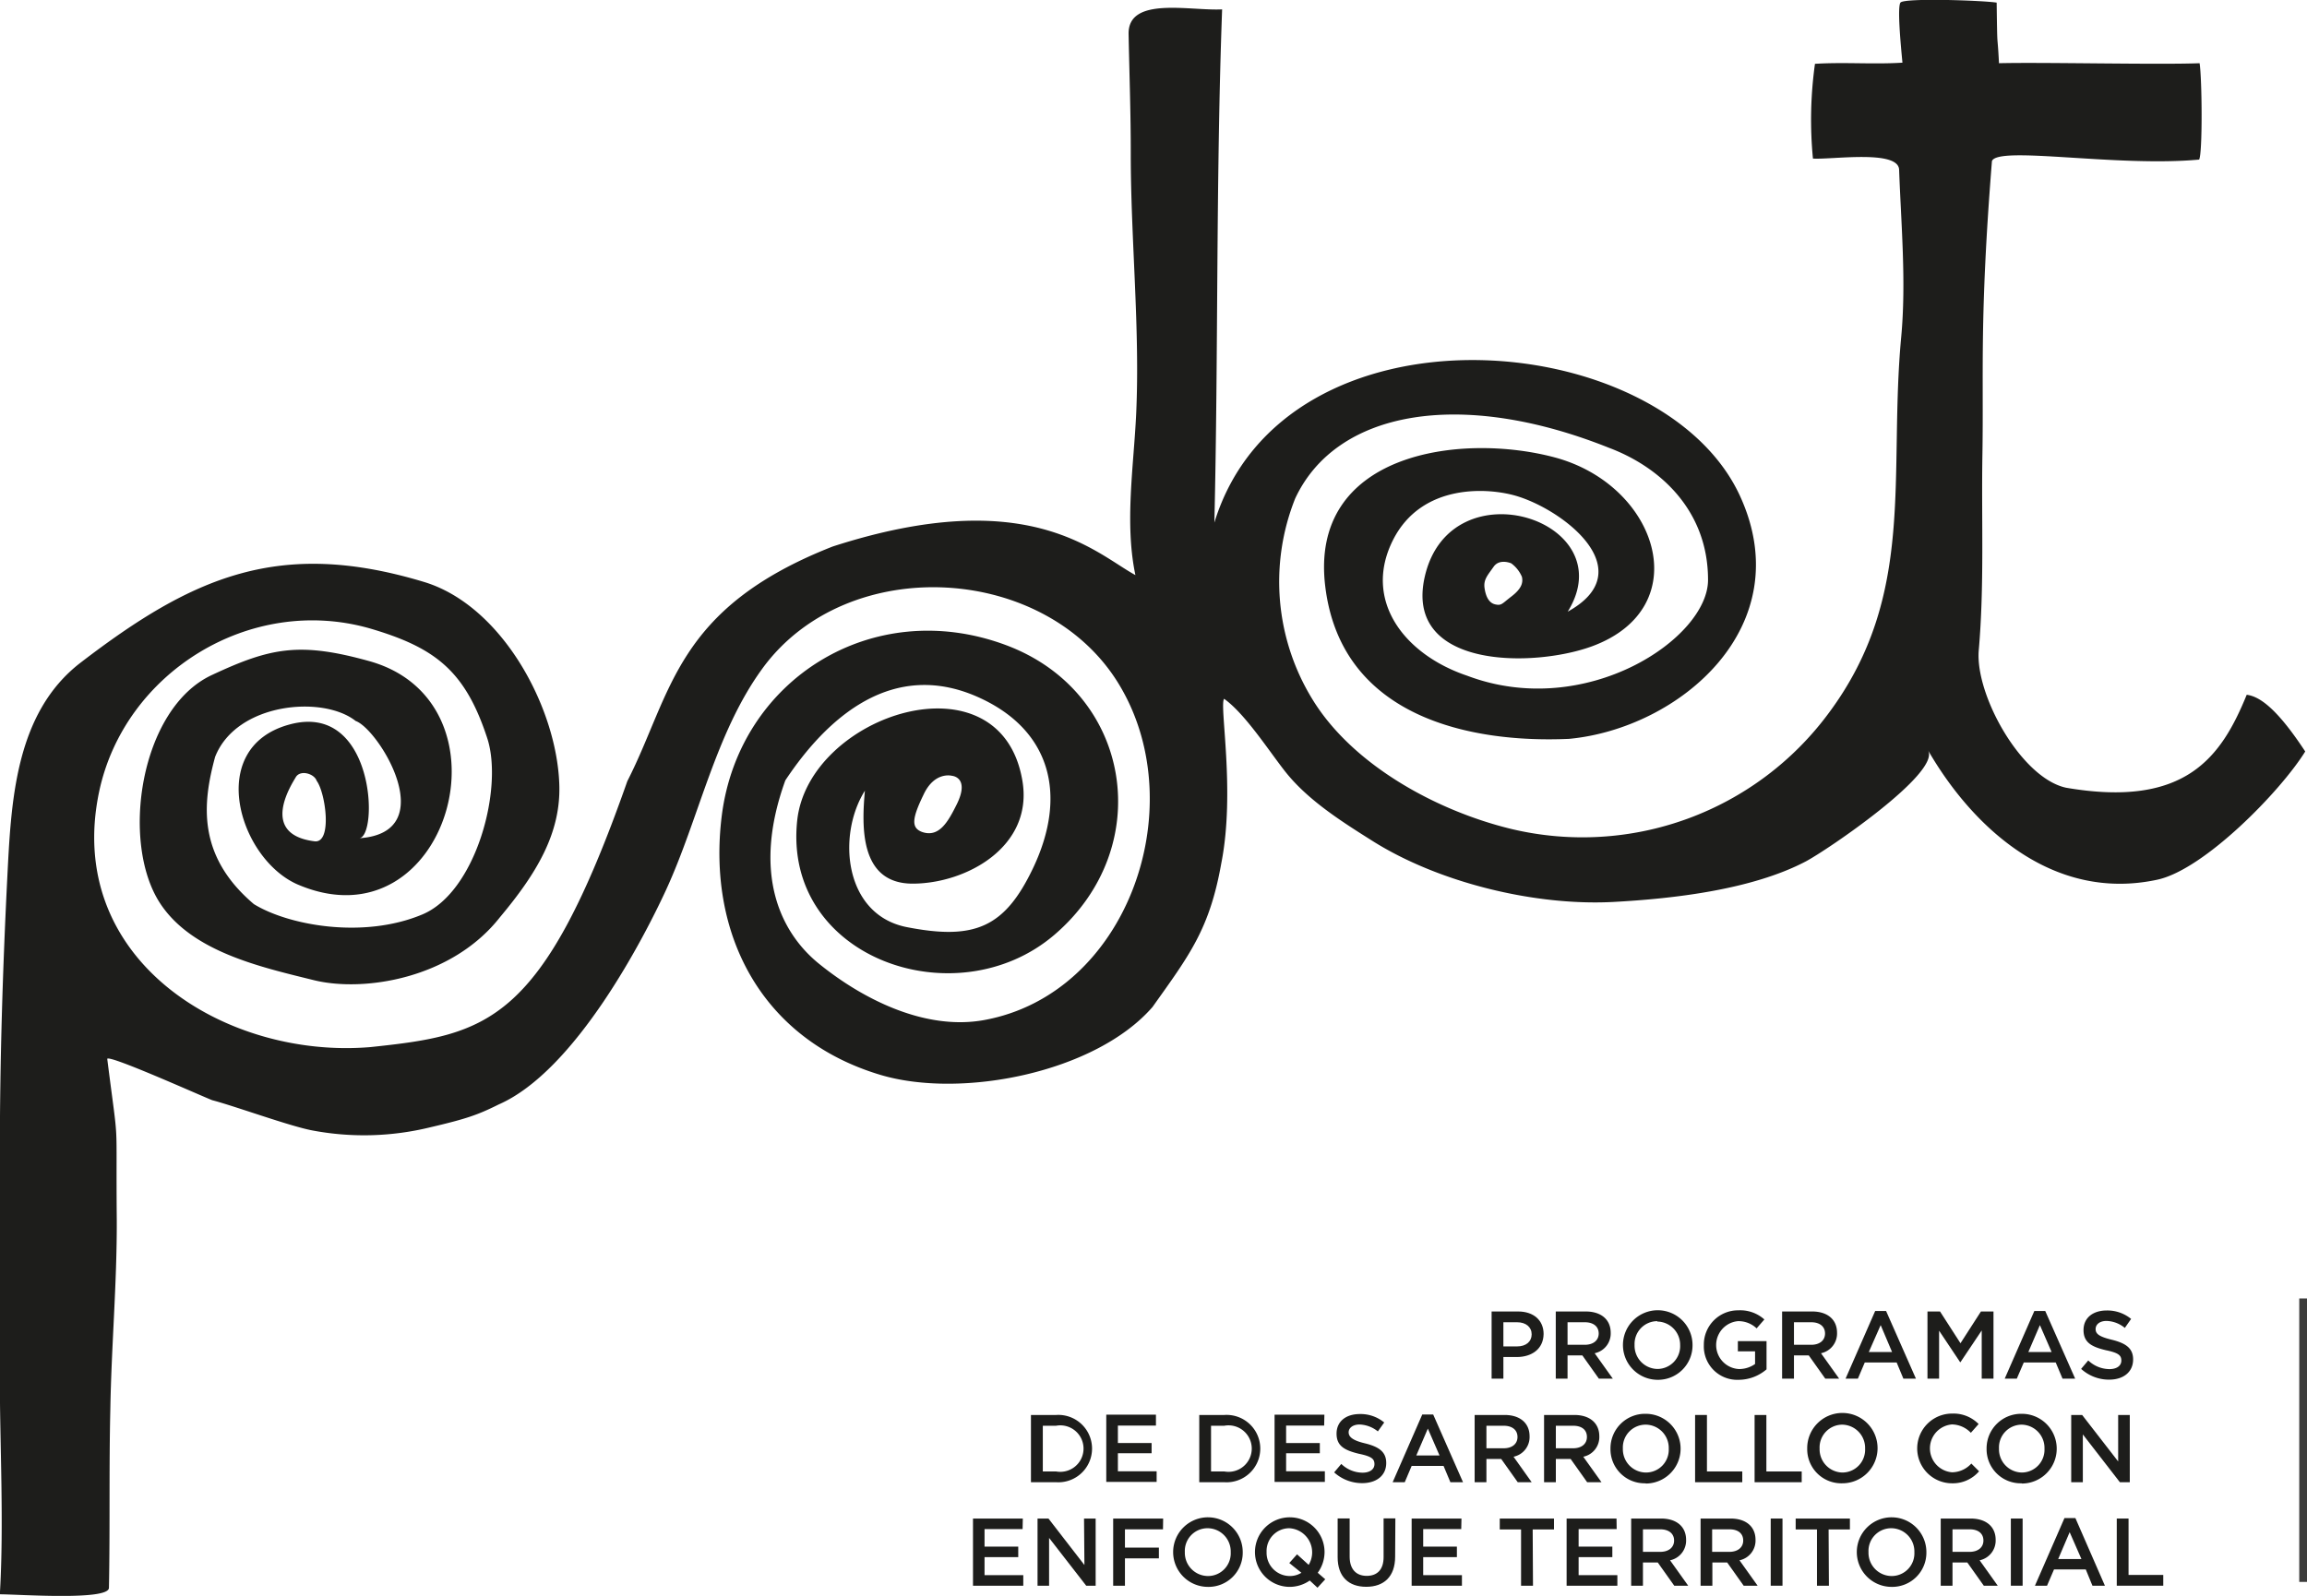 <svg id="Capa_1" data-name="Capa 1" xmlns="http://www.w3.org/2000/svg" viewBox="0 0 297.73 206.01"><defs><style>.cls-1,.cls-2{fill:#1d1d1b;}.cls-2{stroke:#3c3c3b;stroke-miterlimit:10;}</style></defs><path class="cls-1" d="M307.77,157.09c-3.27,8-7.84,14.65-23.3,12-5.79-1.23-11.78-12-11.28-17.76.73-8.44.33-16.77.47-25.24.18-10.59-.4-17.41,1.23-37.9.8-2,16.14.8,26.74-.19.45-.83.38-10.34.06-12.44-5.17.21-20.14-.14-25.89,0-.23-4.47-.21-1-.3-7.82-1.63-.28-12-.64-12.42,0s.05,5.54.26,7.75c-3.83.24-7.45-.09-11.29.15a52.2,52.2,0,0,0-.26,12.23c2.43.16,11-1.18,11.12,1.43.26,7.12.93,14.5.27,21.61-1.67,17.89,2,33.25-9.33,48.51a39.52,39.52,0,0,1-40.95,15c-9.58-2.31-20.51-8.22-25.72-16.77a29,29,0,0,1-2.21-25.9c5.27-11.31,21.23-14.24,40.48-6.55,6.71,2.52,12.78,8.16,12.8,17,.09,7.57-15.75,18.22-31.08,12.43-8.14-2.74-13.47-9.72-9.6-17.47,3.72-7.45,12.42-6.84,16.1-5.69,6.15,1.91,16,9.63,6.47,14.89,7.3-11.73-15.06-19-18.43-4.59-2.8,12,14,11.84,21.57,9.06,13.58-5,8.54-20.82-4.84-24.39-12.13-3.23-31.75-.62-29.58,16.74,2.11,16.95,18.95,20.16,31.45,19.6,14.26-1.34,29.82-14.52,22.05-31.39-10.17-22-58.8-25.85-67.82,3.47.52-22.05.19-44.22,1-66.25-4.16.22-12.16-1.73-12.07,3.19.1,5.16.29,10.34.28,15.5,0,11.08,1.2,22.48.7,33.49-.31,6.72-1.51,14.18-.1,20.85-5.16-2.8-13.78-11.86-39.07-3.69-20.36,8-20.7,18.92-26.5,30.29-11,31.33-18,32.73-33.16,34.33-18.76,1.58-39.59-11.32-35-33,3.27-15.35,19.46-25.45,34.92-21.05C74,151,77.86,154,80.7,162.69c2.12,6.46-1.44,19.87-8.38,22.76-7.63,3.2-17.32,1.39-21.74-1.34-7.34-6.23-6.63-13-5-19,2.74-7,13.9-8,18.14-4.64,3,1.07,11.24,14.47.41,15.14,2.56,0,2.15-17.77-9-14.67-10.92,3-6.41,17.46,1.18,20.67,19.36,8.2,28.34-23.53,9.15-28.87-9-2.5-12.73-1.74-20.32,1.81-9.24,4.32-11.82,21.54-6.67,29.44,4.09,6.27,12.93,8.23,19.85,9.94,6.43,1.59,17.77-.18,24-8.1C87,180.24,90.23,175,90,168.65c-.33-9.92-7.38-23.07-17.44-26.12-18.71-5.66-29.9-.66-44.31,10.39-8.57,6.57-9,18.18-9.5,28-.59,11.85-.95,23.57-.95,35.44v29.26c0,8,.54,18.65,0,27.59,2.42,0,14.05.84,14.08-.83.15-7.7,0-15.4.18-23.1.14-8.14.86-16.22.83-24.37-.13-14.52.35-8.36-1.23-20.82.2-.59,12.27,4.85,13.56,5.34,2.75.71,10,3.35,12.86,3.89a35.88,35.88,0,0,0,15.28-.4c4.67-1.09,6.14-1.61,8.81-2.94,10-4.37,18.89-21.81,21.59-27.66,4.28-9.29,6.36-20.25,12.43-28.59,11-15.15,37-13.59,46.27,2.4,9.18,15.73.79,39.59-17.63,42.95-7.63,1.39-15.7-2.7-21.39-7.33-4.88-4-8.62-11.57-4.27-23.61,5.31-8,13.86-15.87,25.18-10.61,9.07,4.21,11.29,12.53,6.76,22-3.64,7.6-7.49,9.26-16.23,7.56-8.13-1.57-9.07-11.86-5.44-17.62-.41,4.54-.73,12,6.16,12s15.59-4.74,14.17-13.25c-2.78-16.69-27.62-8.61-29.07,5.12-1.87,17.79,20.56,25.56,33.2,14.73,13.24-11.34,10-31.33-6.25-37.39-17.21-6.42-34.46,4.45-36.68,22-1.91,15.21,5.06,28.86,20.45,33.47,10.47,3.14,27.79-.29,35.14-8.76,4.71-6.63,7.36-10,8.87-18.53,1.85-9.33-.29-20.51.37-21.25,2.72,1.94,5.79,6.74,7.89,9.4,2.92,3.69,7.25,6.42,11.18,8.9,8.6,5.45,21.08,8.47,31.22,7.92,7.73-.42,17.81-1.58,24.74-5.21,2.65-1.38,17.5-11.44,15.81-14.37,5.77,10,16.14,19.61,29.59,16.71,6.06-1.3,15.92-11.43,19.09-16.55C311.93,159.25,309.62,157.31,307.77,157.09Zm-94.92-12.67c-1.21.93-1.25,1.18-2.06,1s-1.22-1-1.38-2.1.4-1.66,1.17-2.76,2.27-.44,2.27-.44a4.19,4.19,0,0,1,1.38,1.74C214.43,142.72,214.07,143.49,212.85,144.42ZM58.38,176c-7.25-.93-2.79-7.55-2.36-8.32.62-.93,2.37-.39,2.67.52C59.84,169.73,60.75,176.35,58.38,176ZM137,170c1.43-3.08,3.68-2.45,3.68-2.45s2.36.17.6,3.71c-1.11,2.22-2.26,4.3-4.46,3.54C135.36,174.26,135.55,173,137,170Z" transform="translate(-17.82 -67.4)"/><path class="cls-1" d="M213.56,242.58h-1.72v2.79h-1.52V236.7h3.42c2,0,3.29,1.14,3.29,2.91C217,241.57,215.47,242.58,213.56,242.58Zm.05-4.49h-1.77v3.12h1.77c1.16,0,1.88-.63,1.88-1.56S214.75,238.09,213.61,238.09Z" transform="translate(-17.82 -67.4)"/><path class="cls-1" d="M224.16,245.37l-2.13-3h-1.91v3H218.6V236.7h3.86c2,0,3.23,1.05,3.23,2.75a2.6,2.6,0,0,1-2.07,2.64l2.34,3.28Zm-1.82-7.28h-2.22V241h2.23c1.09,0,1.79-.57,1.79-1.46S223.47,238.09,222.34,238.09Z" transform="translate(-17.82 -67.4)"/><path class="cls-1" d="M231.7,245.52a4.49,4.49,0,1,1,4.55-4.5A4.45,4.45,0,0,1,231.7,245.52Zm0-7.57a2.94,2.94,0,0,0-2.93,3.07,3,3,0,0,0,2.95,3.1,2.94,2.94,0,0,0,2.93-3.07A3,3,0,0,0,231.7,238Z" transform="translate(-17.82 -67.4)"/><path class="cls-1" d="M242.21,245.52a4.31,4.31,0,0,1-4.5-4.47,4.42,4.42,0,0,1,4.47-4.5,4.67,4.67,0,0,1,3.34,1.18l-1,1.15a3.39,3.39,0,0,0-2.43-.93,3.1,3.1,0,0,0,.14,6.18,3.56,3.56,0,0,0,2.09-.65v-1.63h-2.22v-1.32h3.7v3.64A5.54,5.54,0,0,1,242.21,245.52Z" transform="translate(-17.82 -67.4)"/><path class="cls-1" d="M253.38,245.37l-2.13-3h-1.91v3h-1.53V236.7h3.87c2,0,3.22,1.05,3.22,2.75a2.6,2.6,0,0,1-2.07,2.64l2.34,3.28Zm-1.82-7.28h-2.22V241h2.23c1.09,0,1.78-.57,1.78-1.46S252.68,238.09,251.56,238.09Z" transform="translate(-17.82 -67.4)"/><path class="cls-1" d="M265.08,245.37h-1.62l-.87-2.09h-4.11l-.89,2.09H256l3.82-8.73h1.41Zm-4.55-6.91L259,241.93h3Z" transform="translate(-17.82 -67.4)"/><path class="cls-1" d="M270.83,243.24h-.05l-2.71-4.06v6.19h-1.5V236.7h1.62l2.64,4.1,2.64-4.1h1.62v8.67h-1.52v-6.22Z" transform="translate(-17.82 -67.4)"/><path class="cls-1" d="M285.63,245.37H284l-.88-2.09H279l-.9,2.09h-1.56l3.82-8.73h1.41Zm-4.55-6.91-1.49,3.47h3Z" transform="translate(-17.82 -67.4)"/><path class="cls-1" d="M290.33,240.34c1.83.45,2.78,1.1,2.78,2.55,0,1.64-1.27,2.61-3.09,2.61a5.34,5.34,0,0,1-3.62-1.39l.92-1.09a4,4,0,0,0,2.73,1.12c.95,0,1.54-.43,1.54-1.1s-.35-1-2-1.34c-1.84-.44-2.88-1-2.88-2.6s1.24-2.53,3-2.53a4.83,4.83,0,0,1,3.14,1.09l-.81,1.16a3.9,3.9,0,0,0-2.36-.9c-.89,0-1.41.46-1.41,1.05S288.67,239.94,290.33,240.34Z" transform="translate(-17.82 -67.4)"/><path class="cls-1" d="M154.11,258.74h-3.24v-8.68h3.24a4.35,4.35,0,1,1,0,8.68Zm0-7.29H152.4v5.9h1.71a3,3,0,1,0,0-5.9Z" transform="translate(-17.82 -67.4)"/><path class="cls-1" d="M167,251.43h-4.91v2.25h4.35V255h-4.35v2.33h5v1.37h-6.5v-8.68H167Z" transform="translate(-17.82 -67.4)"/><path class="cls-1" d="M175.82,258.74h-3.23v-8.68h3.23a4.35,4.35,0,1,1,0,8.68Zm0-7.29h-1.71v5.9h1.71a3,3,0,1,0,0-5.9Z" transform="translate(-17.82 -67.4)"/><path class="cls-1" d="M188.71,251.43H183.8v2.25h4.35V255H183.8v2.33h5v1.37h-6.49v-8.68h6.43Z" transform="translate(-17.82 -67.4)"/><path class="cls-1" d="M193.93,253.71c1.83.44,2.79,1.1,2.79,2.55,0,1.63-1.28,2.6-3.1,2.6a5.36,5.36,0,0,1-3.62-1.39l.92-1.09a4,4,0,0,0,2.74,1.13c.94,0,1.54-.43,1.54-1.1s-.35-1-2-1.34c-1.85-.45-2.89-1-2.89-2.6s1.24-2.53,3-2.53a4.78,4.78,0,0,1,3.15,1.09l-.82,1.15a4,4,0,0,0-2.35-.89c-.9,0-1.42.46-1.42,1S192.27,253.31,193.93,253.71Z" transform="translate(-17.82 -67.4)"/><path class="cls-1" d="M206.63,258.74H205l-.88-2.1H200l-.89,2.1h-1.56l3.82-8.74h1.41Zm-4.54-6.92-1.49,3.47h3Z" transform="translate(-17.82 -67.4)"/><path class="cls-1" d="M213.69,258.74l-2.13-3h-1.91v3h-1.52v-8.68H212c2,0,3.22,1.06,3.22,2.75a2.59,2.59,0,0,1-2.07,2.64l2.34,3.29Zm-1.82-7.29h-2.22v2.91h2.23c1.09,0,1.78-.57,1.78-1.46S213,251.45,211.87,251.45Z" transform="translate(-17.82 -67.4)"/><path class="cls-1" d="M222.65,258.74l-2.13-3h-1.91v3h-1.52v-8.68H221c2,0,3.22,1.06,3.22,2.75a2.59,2.59,0,0,1-2.07,2.64l2.35,3.29Zm-1.82-7.29h-2.22v2.91h2.23c1.09,0,1.78-.57,1.78-1.46S222,251.45,220.83,251.45Z" transform="translate(-17.82 -67.4)"/><path class="cls-1" d="M230.19,258.88a4.4,4.4,0,0,1-4.53-4.47,4.46,4.46,0,0,1,4.55-4.5,4.49,4.49,0,1,1,0,9Zm0-7.57a2.94,2.94,0,0,0-2.93,3.08,3,3,0,0,0,3,3.1,2.94,2.94,0,0,0,2.92-3.08A3,3,0,0,0,230.19,251.31Z" transform="translate(-17.82 -67.4)"/><path class="cls-1" d="M236.58,250.06h1.53v7.29h4.56v1.39h-6.09Z" transform="translate(-17.82 -67.4)"/><path class="cls-1" d="M244.26,250.06h1.52v7.29h4.56v1.39h-6.08Z" transform="translate(-17.82 -67.4)"/><path class="cls-1" d="M255.57,258.88a4.4,4.4,0,0,1-4.52-4.47,4.54,4.54,0,1,1,4.52,4.47Zm0-7.57a2.94,2.94,0,0,0-2.92,3.08,3,3,0,0,0,2.95,3.1,2.94,2.94,0,0,0,2.92-3.08A3,3,0,0,0,255.57,251.31Z" transform="translate(-17.82 -67.4)"/><path class="cls-1" d="M269.71,258.88a4.49,4.49,0,0,1,.07-9,4.53,4.53,0,0,1,3.39,1.35l-1,1.13a3.47,3.47,0,0,0-2.43-1.08,3.1,3.1,0,0,0,0,6.18,3.4,3.4,0,0,0,2.49-1.13l1,1A4.46,4.46,0,0,1,269.71,258.88Z" transform="translate(-17.82 -67.4)"/><path class="cls-1" d="M278.73,258.88a4.4,4.4,0,0,1-4.53-4.47,4.46,4.46,0,0,1,4.55-4.5,4.49,4.49,0,1,1,0,9Zm0-7.57a2.94,2.94,0,0,0-2.93,3.08,3,3,0,0,0,2.95,3.1,2.94,2.94,0,0,0,2.92-3.08A3,3,0,0,0,278.73,251.31Z" transform="translate(-17.82 -67.4)"/><path class="cls-1" d="M291.18,250.06h1.5v8.68H291.4l-4.78-6.17v6.17h-1.5v-8.68h1.41l4.65,6Z" transform="translate(-17.82 -67.4)"/><path class="cls-1" d="M149.79,264.79h-4.91v2.26h4.35v1.36h-4.35v2.33h5v1.36h-6.49v-8.67h6.43Z" transform="translate(-17.82 -67.4)"/><path class="cls-1" d="M157.72,263.43h1.5v8.67H158l-4.79-6.17v6.17h-1.49v-8.67h1.41l4.64,6Z" transform="translate(-17.82 -67.4)"/><path class="cls-1" d="M167.91,264.82H163v2.36h4.38v1.39H163v3.53h-1.52v-8.67h6.45Z" transform="translate(-17.82 -67.4)"/><path class="cls-1" d="M173.65,272.25a4.49,4.49,0,1,1,4.55-4.5A4.41,4.41,0,0,1,173.65,272.25Zm0-7.57a2.93,2.93,0,0,0-2.92,3.07,3,3,0,0,0,3,3.1,2.93,2.93,0,0,0,2.92-3.07A3,3,0,0,0,173.65,264.68Z" transform="translate(-17.82 -67.4)"/><path class="cls-1" d="M188.85,271.27l-1,1.09-1-.93a4.55,4.55,0,0,1-2.64.82,4.49,4.49,0,1,1,4.55-4.5,4.57,4.57,0,0,1-.88,2.68Zm-4.64-2.1,1-1.12,1.5,1.36a3.12,3.12,0,0,0-2.5-4.73,2.94,2.94,0,0,0-2.93,3.07,3,3,0,0,0,3,3.1,2.77,2.77,0,0,0,1.49-.42Z" transform="translate(-17.82 -67.4)"/><path class="cls-1" d="M197.87,268.35c0,2.59-1.46,3.89-3.73,3.89s-3.69-1.3-3.69-3.82v-5H192v4.93c0,1.61.83,2.48,2.2,2.48s2.18-.82,2.18-2.42v-5h1.52Z" transform="translate(-17.82 -67.4)"/><path class="cls-1" d="M206.4,264.79h-4.91v2.26h4.35v1.36h-4.35v2.33h5v1.36H200v-8.67h6.43Z" transform="translate(-17.82 -67.4)"/><path class="cls-1" d="M215.66,272.1h-1.54v-7.26h-2.75v-1.41h7v1.41h-2.75Z" transform="translate(-17.82 -67.4)"/><path class="cls-1" d="M226.46,264.79h-4.91v2.26h4.35v1.36h-4.35v2.33h5v1.36H220v-8.67h6.44Z" transform="translate(-17.82 -67.4)"/><path class="cls-1" d="M233.89,272.1l-2.13-3h-1.91v3h-1.52v-8.67h3.86c2,0,3.23,1.05,3.23,2.75a2.6,2.6,0,0,1-2.07,2.64l2.34,3.28Zm-1.82-7.28h-2.22v2.91h2.23c1.09,0,1.79-.57,1.79-1.46S233.2,264.82,232.07,264.82Z" transform="translate(-17.82 -67.4)"/><path class="cls-1" d="M242.85,272.1l-2.13-3h-1.91v3h-1.52v-8.67h3.87c2,0,3.22,1.05,3.22,2.75a2.6,2.6,0,0,1-2.07,2.64l2.34,3.28ZM241,264.82h-2.22v2.91H241c1.09,0,1.79-.57,1.79-1.46S242.16,264.82,241,264.82Z" transform="translate(-17.82 -67.4)"/><path class="cls-1" d="M247.86,263.43v8.67h-1.52v-8.67Z" transform="translate(-17.82 -67.4)"/><path class="cls-1" d="M253.85,272.1h-1.54v-7.26h-2.75v-1.41h7v1.41h-2.75Z" transform="translate(-17.82 -67.4)"/><path class="cls-1" d="M261.88,272.25a4.49,4.49,0,1,1,4.55-4.5A4.41,4.41,0,0,1,261.88,272.25Zm0-7.57a2.93,2.93,0,0,0-2.92,3.07,3,3,0,0,0,3,3.1,2.93,2.93,0,0,0,2.92-3.07A3,3,0,0,0,261.88,264.68Z" transform="translate(-17.82 -67.4)"/><path class="cls-1" d="M273.84,272.1l-2.13-3H269.8v3h-1.52v-8.67h3.86c2,0,3.23,1.05,3.23,2.75a2.6,2.6,0,0,1-2.07,2.64l2.34,3.28ZM272,264.82H269.8v2.91H272c1.09,0,1.79-.57,1.79-1.46S273.15,264.82,272,264.82Z" transform="translate(-17.82 -67.4)"/><path class="cls-1" d="M278.85,263.43v8.67h-1.52v-8.67Z" transform="translate(-17.82 -67.4)"/><path class="cls-1" d="M289.47,272.1h-1.61L287,270h-4.1L282,272.1h-1.56l3.81-8.73h1.41Zm-4.55-6.91-1.48,3.47h3Z" transform="translate(-17.82 -67.4)"/><path class="cls-1" d="M291,263.43h1.52v7.28H297v1.39H291Z" transform="translate(-17.82 -67.4)"/><line class="cls-2" x1="297.23" y1="167.62" x2="297.23" y2="204.21"/></svg>